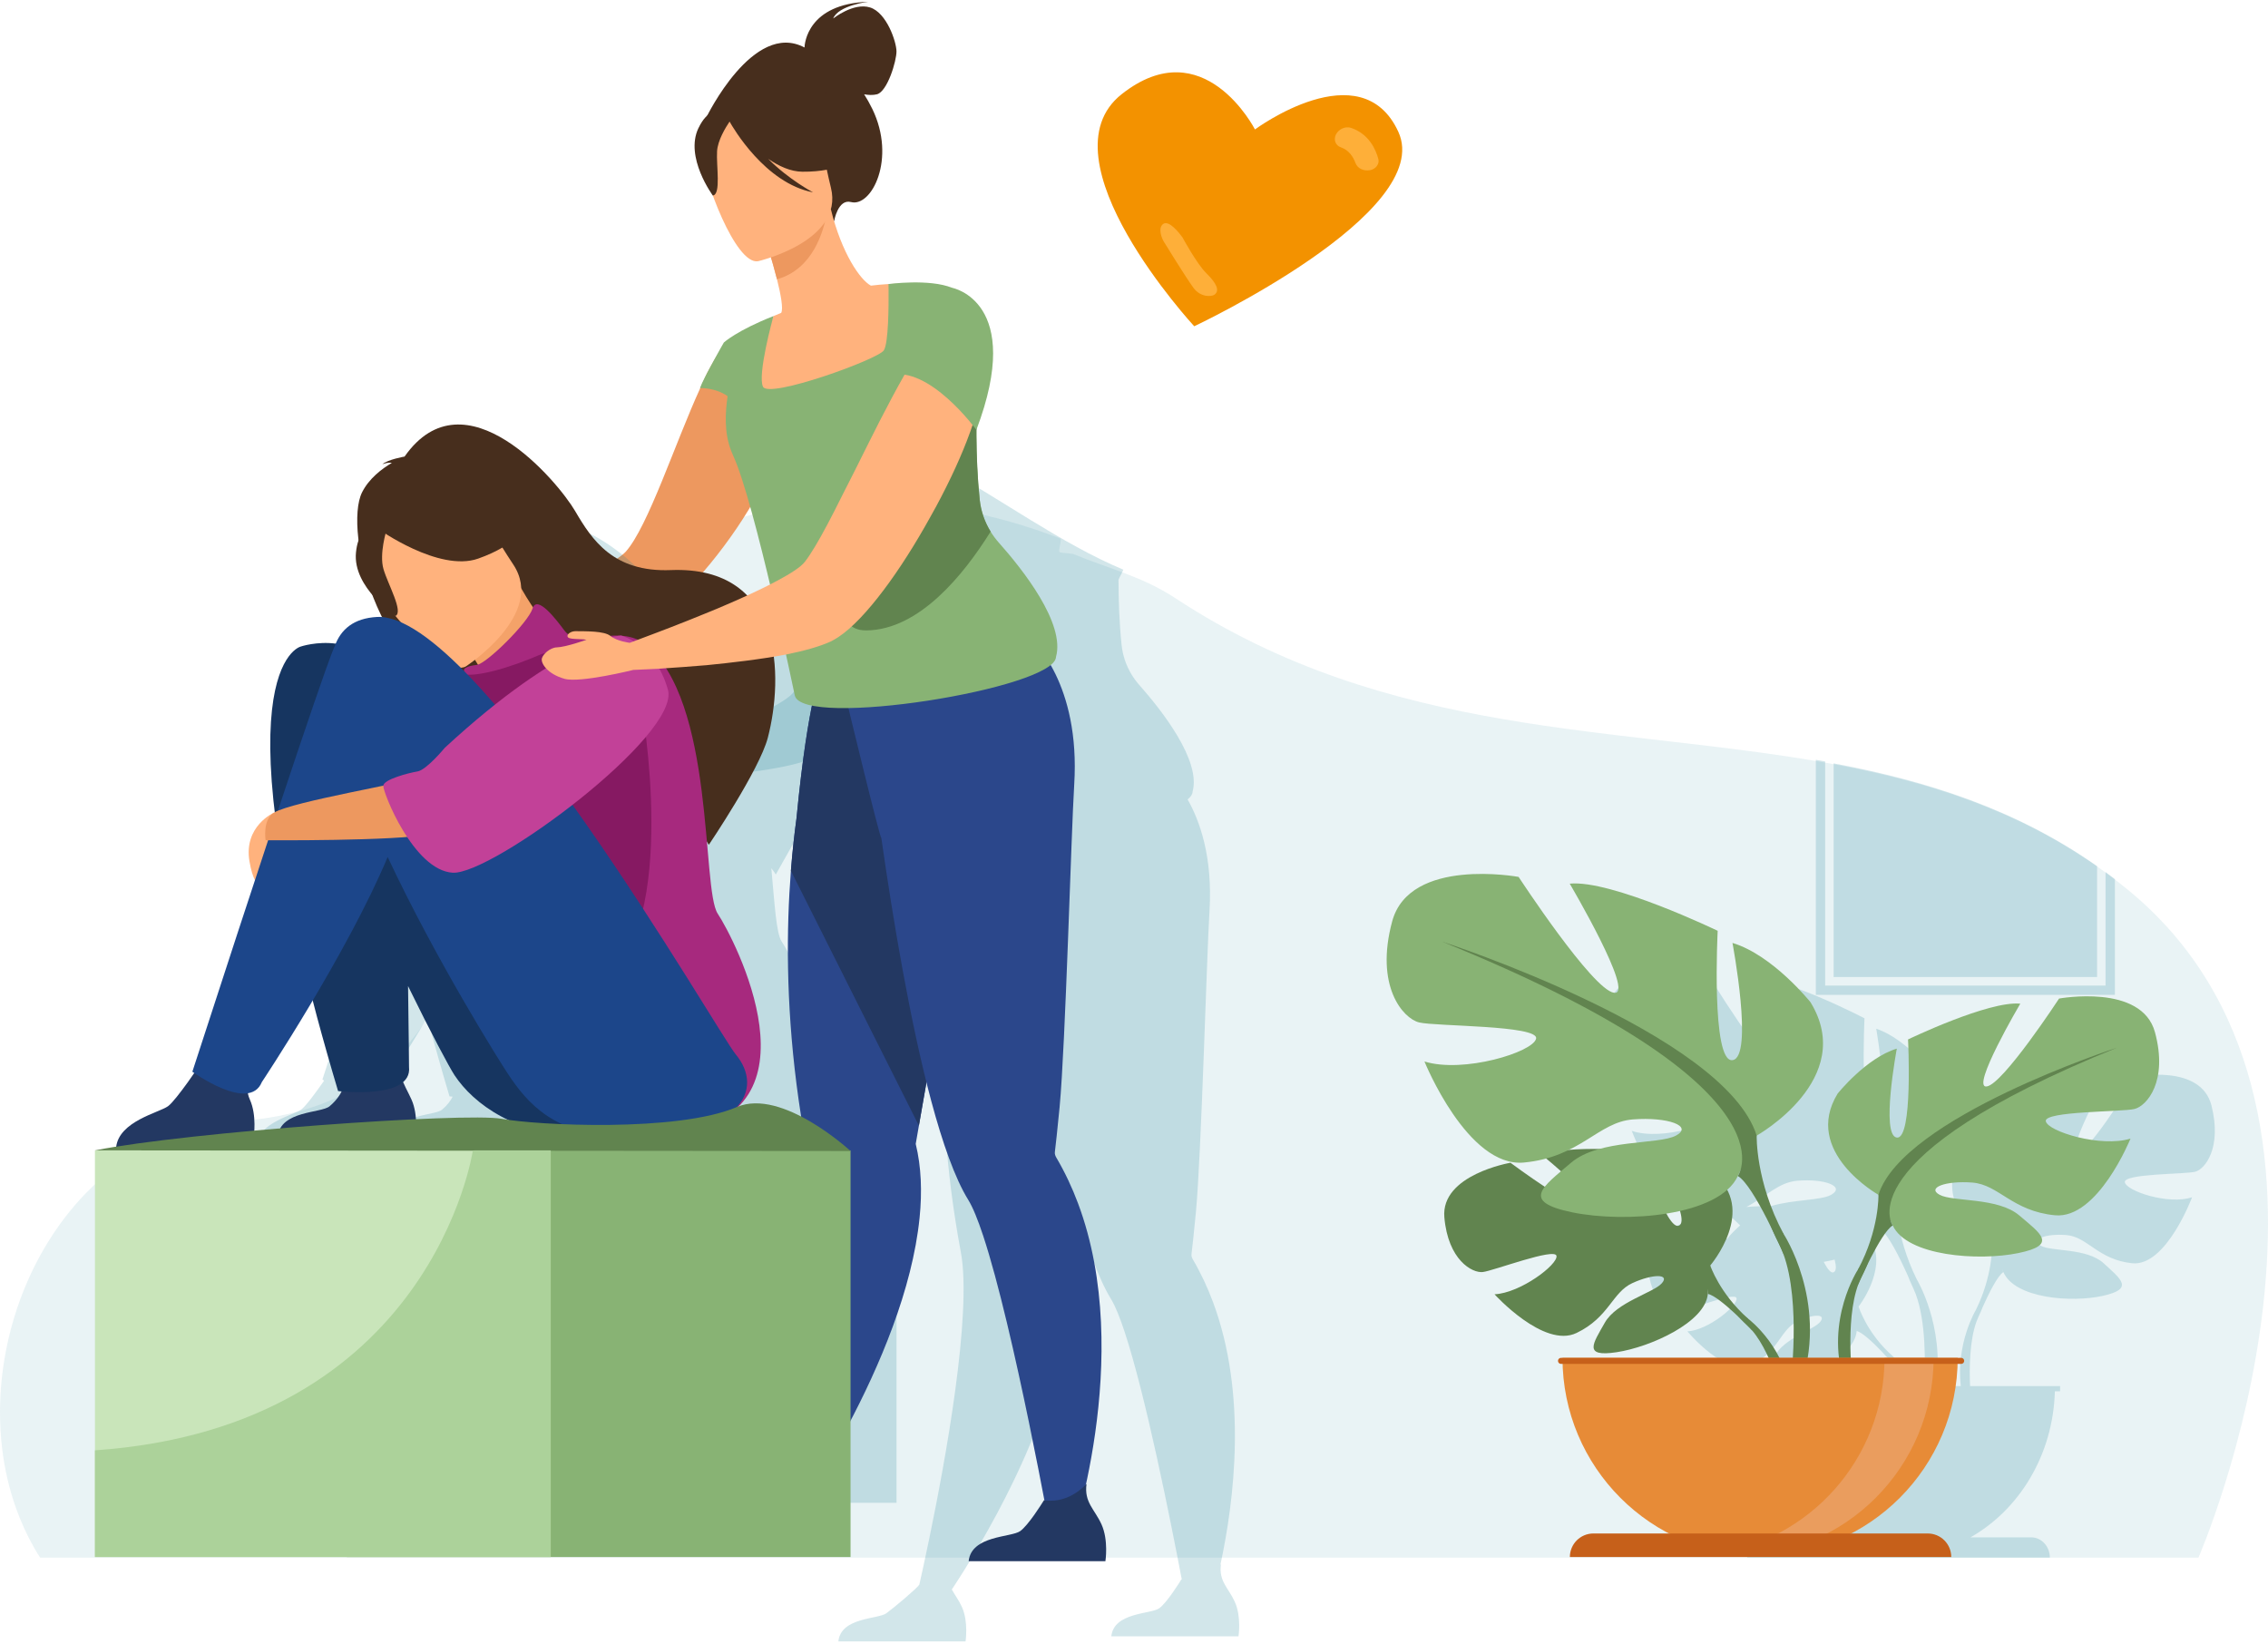 <svg width="640" height="464" viewBox="0 0 640 464" fill="none" xmlns="http://www.w3.org/2000/svg">
<path opacity="0.1" d="M0.001 398.114C-0.017 401.625 0.177 405.126 0.588 408.586C1.27 414.357 2.558 420.017 4.483 425.44C5.838 429.261 7.508 432.961 9.508 436.496C10.082 437.515 10.687 438.515 11.318 439.5H620.375C620.375 439.5 675.843 312.43 600.275 250.912C599.329 250.144 598.383 249.389 597.432 248.649C596.553 247.972 595.674 247.307 594.79 246.653C593.932 246.014 593.066 245.394 592.2 244.781C569.423 228.685 544.482 220.726 518.318 215.793C517.395 215.617 516.475 215.449 515.547 215.283C514.668 215.123 513.792 214.968 512.91 214.815C491.699 211.157 469.738 209.23 447.519 206.371C439.788 205.373 432.02 204.263 424.243 202.927C393.124 197.585 361.834 188.615 331.713 168.806C322.201 162.551 312.614 160.371 303.063 156.387C302.406 156.113 299.731 156.077 299.072 155.815C298.426 155.557 299.806 152.185 299.16 151.937C280.259 144.612 261.579 141.447 244.02 141.501C243.33 141.501 242.64 141.506 241.952 141.519C241.296 141.532 240.639 141.548 239.985 141.568C234.412 141.742 228.963 142.241 223.662 143.027C221.442 143.355 219.252 143.735 217.094 144.167C213.917 144.8 210.805 145.535 207.763 146.373C168.654 157.111 140.968 184.072 139.381 211.958C138.311 230.754 136.082 248.812 131.145 264.481C128.858 271.734 125.991 278.48 122.388 284.546C121.408 286.201 120.372 287.799 119.281 289.348C108.51 304.608 92.143 314.661 67.199 316.334C49.863 317.498 35.253 325.268 24.138 336.769C24.038 336.878 23.932 336.981 23.826 337.092C8.684 352.942 0.097 375.743 0.001 398.114Z" fill="#1F8299"/>
<path opacity="0.2" d="M344.539 441.36C344.487 441.412 344.433 441.467 344.381 441.522C348.297 423.434 352.03 393.477 342.3 367.4C340.757 363.269 338.876 359.23 336.604 355.353C336.343 354.904 336.164 354.415 336.224 353.899C336.224 353.896 336.224 353.889 336.227 353.883C336.428 352.191 336.914 347.959 337.473 342.007C339.016 325.591 340.492 270.116 341.304 257.061C342.254 241.705 338.5 231.491 335.131 225.573C336.018 224.845 336.513 224.121 336.528 223.416C338.989 214.58 327.794 200.385 321.482 193.263C320.692 192.367 319.981 191.408 319.365 190.397C317.806 187.858 316.816 184.989 316.503 181.995C315.813 175.429 315.655 169.092 315.628 163.602C315.947 162.758 316.712 161.545 316.992 160.742C299.251 153.287 283.09 141.136 263.76 130.5C256.822 133.599 249.376 140.559 249.352 140.58C249.352 140.58 249.352 140.58 249.349 140.58C249.349 140.58 243.908 150.128 243.094 152.584C243.094 152.584 243.119 152.584 243.161 152.584C243.158 152.593 243.155 152.603 243.149 152.609C236.517 167.146 229.451 189.165 223.573 195.728C221.04 198.548 209.444 204.082 200.222 208.203C193.587 211.133 188.195 213.302 188.195 213.302C188.195 213.302 178.435 212.924 176.815 214.549C175.196 216.177 176.007 224.366 179.082 227.024C181.885 229.52 189.328 220.95 190.352 219.81C192.724 219.648 198.496 219.321 205.021 218.616C214.837 217.641 226.487 215.903 231.122 213.031C237.869 208.888 248.748 196.578 256.29 183.901C261.743 203.394 267.965 233.55 267.965 233.55C268.235 234.848 269.869 235.728 272.461 236.263C271.273 242.151 269.812 251.466 268.423 265.89C267.852 270.104 267.336 274.751 266.947 279.786C265.744 295.163 265.656 314.241 268.42 336.046C269.131 341.629 270.027 347.391 271.136 353.315C271.95 357.657 272.072 363.572 271.729 370.367C270.383 397.159 261.765 436.756 259.422 447.119C258.788 448.155 252.226 453.673 250.102 455.21C247.757 456.905 237.298 456.3 236.575 463.132H272.467C272.467 463.132 273.326 457.629 271.452 453.456C270.565 451.479 269.429 450.034 268.591 448.494C276.146 437.101 297.593 402.396 300.724 371.186C301.405 364.403 301.177 357.834 299.707 351.766C299.707 351.766 300.011 350.028 300.539 346.957C300.782 345.524 301.086 343.798 301.429 341.818C301.754 339.939 302.122 337.834 302.52 335.539C302.933 337.201 303.352 338.833 303.774 340.428C306.733 351.512 309.996 360.834 313.511 366.535C314.717 368.494 316.029 371.769 317.402 375.937C323.301 393.877 330.194 428.369 333.487 445.686C333.442 445.68 333.396 445.677 333.351 445.671C332.716 446.707 329.246 452.255 327.123 453.789C324.778 455.485 314.319 454.88 313.596 461.711H349.487C349.487 461.711 350.347 456.209 348.473 452.035C346.677 448.03 343.861 446.209 344.536 441.363L344.539 441.36Z" fill="#1F8299"/>
<path d="M126.274 175.846C128.011 174.106 138.509 174.511 138.509 174.511C138.509 174.511 144.307 172.189 151.44 169.051C161.357 164.638 173.821 158.713 176.548 155.694C182.869 148.666 190.466 125.085 197.596 109.523C198.236 108.07 198.873 106.677 199.51 105.342C199.569 105.224 199.628 105.051 199.742 104.933C200.092 104.295 200.379 103.713 200.67 103.193C200.67 103.134 200.728 103.075 200.787 103.019C202.12 100.464 203.511 98.433 204.788 97.095V97.036C206.353 95.351 207.862 94.654 209.253 95.236C209.253 95.236 211.978 96.63 214.764 99.941C215.113 100.232 215.342 100.579 215.577 100.929C217.259 103.078 218.882 105.924 219.869 109.523C220.623 112.251 221.028 115.389 220.855 119.046C220.623 125.027 217.667 132.518 213.434 140.069C213.261 140.419 213.088 140.766 212.853 141.113C204.736 155.34 192.269 169.571 184.671 174.217C179.684 177.295 167.161 179.154 156.608 180.197C149.592 180.953 143.389 181.3 140.835 181.476C139.734 182.697 131.732 191.873 128.717 189.2C125.412 186.354 124.543 177.583 126.284 175.843L126.274 175.846Z" fill="#ED985F"/>
<path opacity="0.2" d="M72.242 323.033C73.075 316.742 82.789 314.668 84.984 313.088C86.297 312.142 89.345 307.964 91.458 304.922C91.154 304.716 90.984 304.592 90.984 304.592C97.135 285.65 102.207 270.143 106.388 257.436C105.892 256.484 105.418 255.028 105.042 252.843C103.533 244.108 111.131 240.797 111.131 240.797C111.167 240.774 111.209 240.755 111.251 240.732C106.724 202.56 117.621 199.962 117.621 199.962C117.621 199.962 121.547 198.621 126.27 199.233C127.877 195.356 131.094 192.971 136.402 192.67C137.996 192.579 139.737 192.935 141.598 193.668C141.35 193.233 141.108 192.795 140.867 192.356C139.763 191.591 130.444 184.878 131.248 176.807C131.408 175.207 131.744 173.997 132.192 173.09C132.319 172.436 132.486 171.824 132.675 171.252C131.849 167.192 131.8 163.901 132.74 162.016C134.458 158.575 137.666 156.173 140.08 154.75C139.067 154.534 137.738 155.097 137.738 155.097C139.034 153.916 143.212 153.187 143.212 153.187C156.594 137.13 181.019 159.442 185.193 166.596C189.371 173.745 194.61 181.688 208.74 181.128C236.542 180.033 238.313 208.04 232.623 222.382C232.544 222.585 218.914 246.758 218.914 246.758C218.656 246.284 218.232 245.685 217.66 244.988C218.594 255.077 219.038 263.344 220.583 265.664C223.817 270.522 239.084 299.452 225.878 312.957C236.294 309.528 251.028 322.352 252.808 323.946H252.988V424.031H128.997H67V323.946C68.555 323.638 70.312 323.331 72.239 323.026L72.242 323.033ZM155.513 305.458C154.265 303.577 149.682 295.003 144.071 283.517C144.238 295.052 144.309 303.41 144.309 303.41C144.483 305.033 143.898 306.244 142.853 307.143C143.493 308.619 144.29 310.048 144.917 311.439C145.616 312.989 145.913 314.736 146.014 316.281C156.499 315.79 164.456 315.695 167.069 316.179C167.529 316.264 168.068 316.349 168.666 316.434C162.434 313.48 158.093 309.352 155.513 305.458ZM112.614 318.531C114.955 314.255 122.928 314.638 124.764 313.088C126.165 311.903 127.106 310.663 127.73 309.44C127.171 309.391 126.845 309.352 126.845 309.352C124.46 301.366 122.389 293.962 120.596 287.099C113.753 298.628 108.09 307.14 108.09 307.14C107.394 308.841 106.153 309.652 104.644 309.891C104.732 310.392 104.892 310.909 105.134 311.442C106.323 314.079 106.346 317.275 106.234 319.091C108.351 318.898 110.481 318.711 112.617 318.531H112.614Z" fill="#1F8299"/>
<g opacity="0.2">
<path d="M515.037 214.859V278.078H594.162V246.064C595.045 246.715 595.925 247.376 596.797 248.05V280.704H512.402V214.393C513.282 214.545 514.159 214.697 515.037 214.856V214.859Z" fill="#1F8299"/>
<path d="M517.425 215.4V275.68H591.774V244.398C568.853 228.298 543.752 220.336 517.425 215.398V215.4Z" fill="#1F8299"/>
</g>
<path d="M214.46 427.614L222.123 430.47C222.123 430.47 255.403 384.237 259.499 343.563C260.23 336.3 259.989 329.266 258.405 322.769C258.405 322.769 258.731 320.908 259.299 317.62C259.561 316.086 259.887 314.237 260.257 312.121C261.338 305.911 262.827 297.415 264.529 287.741C268.445 265.482 273.518 237.023 277.46 216.102L275.396 215.438L253.058 208.221L248.442 193.535L231.811 189.148C231.811 189.148 228.094 196.427 224.772 230.821C224.158 235.332 223.602 240.308 223.184 245.699C221.891 262.165 221.796 282.592 224.768 305.941C225.533 311.918 226.496 318.091 227.688 324.431C228.564 329.08 228.695 335.414 228.325 342.689C226.65 375.941 214.463 427.614 214.463 427.614H214.46Z" fill="#2B478B"/>
<path d="M223.181 245.699L259.299 317.62C259.561 316.086 259.887 314.237 260.256 312.121C261.338 305.911 262.827 297.415 264.529 287.741C268.445 265.482 273.518 237.023 277.46 216.102L231.807 189.148C231.807 189.148 228.09 196.427 224.768 230.821C224.154 235.332 223.599 240.308 223.181 245.699Z" fill="#233862"/>
<path opacity="0.2" d="M453.236 285.031C457.151 269.317 481.55 274.227 481.55 274.227C481.55 274.227 498.117 301.727 502.94 302.384C507.759 303.038 492.998 275.865 492.998 275.865C502.336 274.883 526.132 287.323 526.132 287.323C526.132 287.323 524.626 319.409 529.445 318.755C534.264 318.102 529.445 290.272 529.445 290.272C538.483 293.218 546.915 304.676 546.915 304.676C557.457 323.34 534.867 337.09 534.867 337.09C534.867 337.09 534.567 348.223 540.893 360.991C540.893 360.991 548.843 374.12 546.296 391.094H553.294C551.953 378.876 557.566 369.607 557.566 369.607C562.363 359.919 562.135 351.475 562.135 351.475C562.135 351.475 544.996 341.043 552.994 326.886C552.994 326.886 559.391 318.192 566.248 315.956C566.248 315.956 562.591 337.068 566.248 337.565C569.905 338.063 568.761 313.72 568.761 313.72C568.761 313.72 586.812 304.282 593.897 305.027C593.897 305.027 582.699 325.641 586.356 325.144C590.012 324.647 602.582 303.785 602.582 303.785C602.582 303.785 621.093 300.061 624.062 311.982C627.034 323.903 622.234 329.863 619.493 330.61C616.752 331.355 599.154 331.108 599.61 333.591C600.066 336.074 611.952 340.048 618.577 337.812C618.577 337.812 611.264 357.433 601.667 356.441C592.069 355.447 589.097 348.989 583.156 348.492C577.215 347.995 572.874 349.733 575.843 351.472C578.815 353.211 588.869 352.041 593.666 356.476C598.466 360.91 602.351 363.643 593.438 365.629C584.525 367.615 568.529 366.373 565.329 358.924C565.189 358.599 565.057 358.293 564.929 357.992C565.123 358.609 565.329 358.924 565.329 358.924C563.685 359.966 561.219 364.938 559.51 368.753C559.266 369.401 558.882 370.301 558.307 371.521C558.075 372.071 557.888 372.525 557.76 372.837C555.785 378.204 555.71 386.022 555.925 391.094H581.337V392.57H579.859C579.362 410.505 569.833 425.969 556.047 433.778H573.177C576.083 433.778 578.443 436.339 578.443 439.5H493.029C493.029 436.339 495.386 433.778 498.296 433.778H515.209C501.424 425.969 491.895 410.505 491.398 392.57H490.37V391.094H537.539C536.467 388.539 535.161 386.031 533.633 384.183C533.448 383.973 533.177 383.673 532.845 383.31C532.073 382.532 531.533 381.95 531.167 381.515C528.795 379.036 525.507 375.874 523.926 375.567C523.926 375.567 524.004 375.252 523.991 374.704C523.97 374.98 523.948 375.264 523.926 375.567C523.385 382.472 511.059 388.502 503.477 389.743C495.895 390.985 498.239 387.595 500.852 382.572C503.465 377.55 511.731 375.302 513.619 372.988C515.506 370.673 511.606 370.667 507.037 372.938C502.468 375.205 501.843 381.253 494.514 385.068C487.185 388.883 476.159 375.664 476.159 375.664C482 375.342 490.342 368.447 490.039 366.339C489.738 364.228 475.881 369.979 473.512 370.254C471.143 370.53 465.755 367.327 464.921 356.957C464.086 346.587 479.728 343.695 479.728 343.695C479.728 343.695 483.335 346.609 487.407 349.543C488.21 348.411 489.517 347.157 491.042 345.756C489.698 344.461 488.488 343.348 487.735 342.663C486.232 343.107 484.588 343.451 482.76 343.642C470.109 344.952 460.467 319.087 460.467 319.087C469.202 322.033 484.866 316.794 485.469 313.52C486.073 310.246 462.877 310.574 459.261 309.592C455.645 308.61 449.32 300.752 453.236 285.037V285.031ZM517.497 358.949C518.216 358.546 518.169 357.192 517.706 355.413C516.709 355.66 515.681 355.872 514.638 356.05C515.691 358.108 516.71 359.39 517.497 358.949ZM532.927 381.559C532.927 381.559 537.077 384.899 539.971 391.091H542.965C543.334 384.59 543.48 372.984 540.633 365.248C540.465 364.832 540.218 364.238 539.911 363.512C539.155 361.905 538.649 360.719 538.327 359.866C536.07 354.837 532.82 348.286 530.654 346.91C530.654 346.91 530.926 346.494 531.183 345.681C531.014 346.075 530.839 346.478 530.654 346.91C530.117 348.16 529.304 349.28 528.273 350.274C532.392 358.609 524.47 368.656 524.47 368.656C524.47 368.656 526.545 375.411 532.93 381.559H532.927ZM499.655 340.336C506.134 338.394 513.944 338.757 516.8 337.087C520.716 334.795 514.994 332.502 507.162 333.159C501.893 333.6 498.392 337.594 492.82 340.561C494.992 340.355 497.386 340.305 499.658 340.336H499.655Z" fill="#1F8299"/>
<path d="M66.919 313.979C67.664 315.252 67.412 316.783 66.361 317.401C65.309 318.019 63.852 317.489 63.107 316.217C62.363 314.944 61.912 309.795 61.912 309.795C61.912 309.795 66.178 312.71 66.919 313.982V313.979Z" fill="#D2E4FF"/>
<path d="M84.054 283.874C84.639 284.872 84.443 286.076 83.616 286.56C82.79 287.045 81.647 286.629 81.062 285.631C80.477 284.633 80.125 280.59 80.125 280.59C80.125 280.59 83.472 282.877 84.054 283.874Z" fill="#D2E4FF"/>
<path d="M93.797 234.92C94.66 236.395 94.372 238.175 93.151 238.891C91.929 239.608 90.24 238.993 89.375 237.517C88.513 236.042 87.987 230.065 87.987 230.065C87.987 230.065 92.935 233.444 93.797 234.92Z" fill="#D2E4FF"/>
<path d="M482.608 357.074C482.608 357.074 496.183 341.211 483.444 331.134C483.444 331.134 474.138 325.491 466.551 325.949C466.551 325.949 477.3 344.005 473.825 345.801C470.346 347.597 463.294 324.817 463.294 324.817C463.294 324.817 442.119 322.759 435.309 326.041C435.309 326.041 453.411 340.877 449.599 341.76C445.787 342.644 426.235 328.082 426.235 328.082C426.235 328.082 406.527 331.442 407.578 343.481C408.63 355.523 415.421 359.24 418.403 358.919C421.388 358.599 438.846 351.925 439.225 354.372C439.604 356.822 429.097 364.828 421.738 365.201C421.738 365.201 435.632 380.547 444.866 376.118C454.1 371.688 454.887 364.667 460.646 362.034C466.401 359.4 471.316 359.407 468.939 362.093C466.561 364.779 456.145 367.389 452.852 373.219C449.56 379.052 446.607 382.984 456.161 381.545C465.715 380.105 481.246 373.105 481.925 365.086L482.608 357.068V357.074Z" fill="#61844F"/>
<path d="M417.26 343.808C417.26 343.808 470.787 341.741 482.608 357.074C482.608 357.074 485.221 364.916 493.266 372.057L494.52 375.479C494.52 375.479 485.244 365.685 481.925 365.092C481.925 365.092 487.115 346.098 417.26 343.808Z" fill="#61844F"/>
<path d="M493.266 372.058C493.266 372.058 504.756 380.567 505.553 395.773L503.469 395.959C503.469 395.959 499.801 380.236 493.168 374.086C486.534 367.936 493.269 372.054 493.269 372.054L493.266 372.058Z" fill="#61844F"/>
<path d="M530.074 337.124C530.074 337.124 508.477 325.01 518.557 308.574C518.557 308.574 526.618 298.481 535.257 295.884C535.257 295.884 530.652 320.397 535.257 320.976C539.863 321.555 538.425 293.289 538.425 293.289C538.425 293.289 561.172 282.33 570.098 283.197C570.098 283.197 555.988 307.134 560.597 306.559C565.206 305.983 581.04 281.757 581.04 281.757C581.04 281.757 604.365 277.432 608.108 291.274C611.851 305.119 605.805 312.038 602.35 312.905C598.894 313.772 576.722 313.481 577.297 316.367C577.872 319.252 592.845 323.865 601.197 321.27C601.197 321.27 591.982 344.053 579.891 342.902C567.796 341.747 564.053 334.249 556.566 333.673C549.08 333.097 543.609 335.115 547.352 337.134C551.095 339.152 563.765 337.795 569.811 342.944C575.857 348.093 580.753 351.264 569.524 353.573C558.294 355.88 538.138 354.437 534.107 345.787L530.077 337.134L530.074 337.124Z" fill="#88B374"/>
<path d="M597.45 295.596C597.45 295.596 536.985 315.208 530.074 337.124C530.074 337.124 530.361 346.929 524.315 358.176V362.501C524.315 362.501 530.652 347.793 534.104 345.774C534.104 345.774 520.572 326.74 597.45 295.593V295.596Z" fill="#61844F"/>
<path d="M524.315 358.176C524.315 358.176 514.99 372.358 520.307 389.625L522.705 388.98C522.705 388.98 520.376 369.963 525.256 360.401C530.136 350.838 524.315 358.179 524.315 358.179V358.176Z" fill="#61844F"/>
<path d="M495.715 320.42C495.715 320.42 524.181 304.452 510.897 282.785C510.897 282.785 500.269 269.48 488.882 266.058C488.882 266.058 494.954 298.37 488.882 299.132C482.81 299.891 484.708 262.636 484.708 262.636C484.708 262.636 454.724 248.189 442.955 249.33C442.955 249.33 461.554 280.884 455.482 280.125C449.41 279.366 428.532 247.43 428.532 247.43C428.532 247.43 397.789 241.727 392.854 259.976C387.919 278.224 395.892 287.348 400.445 288.487C405.001 289.629 434.225 289.246 433.467 293.047C432.709 296.849 412.971 302.931 401.964 299.509C401.964 299.509 414.111 329.541 430.05 328.02C445.993 326.498 450.925 316.615 460.796 315.853C470.663 315.094 477.875 317.754 472.943 320.413C468.008 323.073 451.307 321.287 443.338 328.072C435.368 334.86 428.914 339.041 443.716 342.084C458.519 345.126 485.087 343.226 490.401 331.818L495.715 320.413V320.42Z" fill="#88B374"/>
<path d="M406.899 265.675C406.899 265.675 486.606 291.526 495.715 320.42C495.715 320.42 495.337 333.346 503.306 348.172V353.875C503.306 353.875 494.958 334.484 490.401 331.825C490.401 331.825 508.242 306.732 406.899 265.675Z" fill="#61844F"/>
<path d="M503.306 348.172C503.306 348.172 515.597 366.869 508.591 389.625L505.429 388.775C505.429 388.775 508.5 363.709 502.068 351.1C495.637 338.492 503.31 348.172 503.31 348.172H503.306Z" fill="#61844F"/>
<path d="M496.676 438.979C465.878 438.979 440.914 413.975 440.914 383.128H552.438C552.438 413.975 527.473 438.979 496.676 438.979Z" fill="#E78B37"/>
<path d="M482.954 438.551C485.221 438.835 487.534 438.979 489.882 438.979C520.676 438.979 545.641 413.972 545.641 383.128H531.788C531.788 411.626 510.482 435.135 482.954 438.551Z" fill="#EA9D5E"/>
<path d="M440.499 384.839H553.414C553.888 384.839 554.27 384.456 554.27 383.982C554.27 383.508 553.888 383.125 553.414 383.125H440.499C440.026 383.125 439.643 383.508 439.643 383.982C439.643 384.456 440.026 384.839 440.499 384.839Z" fill="#C6601A"/>
<path d="M442.998 439.332H550.622C550.622 435.662 547.653 432.688 543.988 432.688H449.632C445.967 432.688 442.998 435.662 442.998 439.332Z" fill="#C6601A"/>
<path d="M32.77 323.721L71.603 320.672C71.603 320.672 72.534 314.744 70.506 310.246C68.562 305.931 71.237 302.81 73.896 297.667C71.43 300.212 62.931 299.836 57.316 299.08C56.627 300.196 49.703 310.478 47.407 312.134C44.869 313.959 33.554 316.36 32.77 323.721Z" fill="#233862"/>
<path d="M78.377 320.672H117.213C117.213 320.672 118.144 314.744 116.116 310.246C114.173 305.931 110.785 301.298 113.447 296.159C110.981 298.704 103.185 298.426 97.57 297.67C96.881 298.786 100.167 306.088 93.014 312.137C90.626 314.155 79.158 313.311 78.377 320.675V320.672Z" fill="#233862"/>
<path d="M84.822 182.442C84.822 182.442 103.312 176.124 110.413 194.942C144.281 222.419 192.713 292.593 196.803 297.5C204.991 307.324 198.664 320.999 165.185 320.672C145.614 320.482 133.633 311.479 128.266 303.389C126.836 301.233 121.584 291.402 115.149 278.234C115.342 291.458 115.42 301.043 115.42 301.043C116.426 310.416 95.404 307.854 95.404 307.854C59.753 188.409 84.828 182.445 84.828 182.445L84.822 182.442Z" fill="#163560"/>
<path d="M102.159 138.941C104.125 134.998 107.803 132.244 110.576 130.611C109.413 130.363 107.891 131.01 107.891 131.01C109.381 129.656 114.166 128.822 114.166 128.822C131.216 104.521 157.509 135.993 162.294 144.195C167.083 152.39 173.089 161.494 189.29 160.856C221.166 159.6 221.12 191.029 216.671 208.152C214.32 217.205 200.023 238.371 200.023 238.371C196.345 231.619 164.186 200.687 142.161 200.896C134.763 197.906 126.95 189.096 126.342 188.399C132.13 195.658 136.331 199.09 139.13 200.729C106.324 193.65 96.939 149.396 102.159 138.944V138.941Z" fill="#472E1D"/>
<path d="M140.845 200.886C140.786 200.968 143.722 211.856 152.554 207.079C158.349 203.945 167.651 190.568 164.068 186.037C162.363 183.881 154.86 179.788 147.044 165.93L146.107 166.742L130.334 180.407C130.334 180.407 133.924 185.779 136.938 191.052C139.47 195.479 141.593 199.833 140.848 200.886H140.845Z" fill="#F4A269"/>
<path d="M146.685 163.32C146.685 163.32 146.391 152.089 143.076 144.541C140.708 139.153 126.32 122.949 110.132 137.54C110.132 137.54 105.275 141.544 102.6 148.133C100.47 153.374 98.661 162.816 115.355 174.178L120.506 178.346L146.688 163.323L146.685 163.32Z" fill="#472E1D"/>
<path d="M167.553 180.138C167.553 180.138 161.758 181.243 159.309 177.956C156.859 174.668 151.525 167.709 150.277 171.704C149.033 175.695 137.265 187.302 134.544 187.607C131.823 187.911 129.915 188.673 131.454 190.086C132.992 191.5 132.352 197.153 133.89 197.666C135.429 198.18 164.002 179.824 167.549 180.134L167.553 180.138Z" fill="#A7297E"/>
<path d="M131.451 188.039C131.451 188.039 154.201 173.308 144.823 159.26C135.446 145.212 132.065 133.85 117.145 142.66C102.224 151.47 103.008 158.704 105.001 164.154C106.993 169.604 125.291 191.507 131.451 188.039Z" fill="#FFB27D"/>
<path d="M130 199.466C130 199.466 168.523 171.033 182.006 181.744C201.891 197.539 197.912 250.867 202.534 257.806C207.153 264.745 233.178 314.501 190.851 319.566C148.523 324.627 138.773 297.899 136.849 277.854C134.926 257.81 130.003 199.469 130.003 199.469L130 199.466Z" fill="#A7297E"/>
<path d="M181.02 199.074C181.02 199.074 192.112 260.493 170.13 277.273C148.148 294.052 137.082 197.173 181.02 199.074Z" fill="#861962"/>
<path d="M158.894 189.26C158.894 189.26 158.473 182.082 152.149 184.827C145.829 187.571 134.133 191.687 129.602 189.999C125.072 188.311 136.889 210.999 147.681 203.402C158.473 195.803 158.894 189.26 158.894 189.26Z" fill="#861962"/>
<path d="M106.667 149.193C106.667 149.193 123.847 161.527 134.93 157.617C146.012 153.705 148.416 148.418 148.416 148.418C148.416 148.418 137.304 147.515 129.06 138.453C129.06 138.453 106.069 138.237 106.667 149.197V149.193Z" fill="#472E1D"/>
<path d="M77.381 229.257C77.381 229.257 68.67 233.055 70.401 243.069C72.132 253.083 75.598 249.727 75.598 249.727L77.381 229.257Z" fill="#FFB27D"/>
<path d="M109.09 149.507C109.09 149.507 106.951 156.273 108.221 160.601C109.492 164.929 113.911 172.627 111.602 173.811C111.602 173.811 99.471 165.734 100.451 155.9C101.49 145.474 109.093 149.507 109.093 149.507H109.09Z" fill="#472E1D"/>
<path d="M94.415 182.442C94.415 182.442 94.415 182.445 94.415 182.448C96.129 177.505 99.889 174.449 106.35 174.083C134.587 172.483 202.466 291.324 207.611 297.497C215.796 307.321 209.472 320.996 175.99 320.669C156.418 320.479 148.697 311.093 143.33 303C140.874 299.296 123.076 270.975 109.394 241.813C97.923 269.185 73.893 305.312 73.893 305.312C70.323 314.034 54.282 302.394 54.282 302.394C92.723 184.018 94.412 182.442 94.412 182.442H94.415Z" fill="#1C468A"/>
<path d="M184.208 186.053C184.208 186.053 194.356 201.753 162.798 216.158C131.242 230.562 127.525 234.076 121.371 235.365C111.785 237.367 74.954 237.085 74.954 237.085C74.954 237.085 73.988 231.236 77.378 229.26C82.81 226.096 114.179 220.96 118.409 219.265C122.639 217.571 167.71 169.045 184.205 186.057L184.208 186.053Z" fill="#ED985F"/>
<path d="M175.252 179.32C175.252 179.32 159.133 179.971 125.51 210.998C125.51 210.998 120.365 217.257 117.805 217.672C115.247 218.091 108.309 219.913 108.159 221.683C108.006 223.45 116.701 245.614 127.763 246.245C138.826 246.877 192.109 207.403 188.474 194.579C184.838 181.758 175.252 179.317 175.252 179.317V179.32Z" fill="#C24198"/>
<path d="M97.864 439.333H240.012V324.588H97.864V439.333Z" fill="#88B374"/>
<path d="M155.402 324.592H26.79V439.333H155.402V324.592Z" fill="#C9E5BA"/>
<path d="M240.015 324.775C240.015 324.775 220.698 306.906 207.956 312.353C191.184 319.527 151.519 317.528 141.511 315.677C131.503 313.825 53.331 319.354 26.793 324.588L240.015 324.775Z" fill="#61844F"/>
<path d="M26.79 409.232V439.329H155.402V324.588H133.825L133.401 324.771C133.401 324.771 121.854 402.604 26.79 409.228V409.232Z" fill="#ACD29A"/>
<path d="M227.019 13.403C227.058 12.356 227.865 1.089 245.003 0.5C245.003 0.5 236.576 1.508 235.119 5.218C235.119 5.218 240.858 0.631 245.532 2.107C250.206 3.582 252.95 11.781 252.976 14.48C253.002 17.175 250.409 25.871 247.443 26.61C246.319 26.892 245.026 26.816 243.85 26.614C244.64 27.847 245.411 29.208 246.153 30.729C252.992 44.79 245.94 58.53 240.149 57.012C236.436 56.037 235.387 62.384 235.387 62.384L199.314 33.134C199.314 33.134 212.562 5.676 227.022 13.403H227.019Z" fill="#472E1D"/>
<path d="M239.068 198.377L239.904 191.196C253.913 194.922 291.342 180.783 291.342 180.783C291.342 180.783 304.913 192.73 303.13 221.372C302.261 235.352 300.67 294.752 299.011 312.33C298.41 318.699 297.887 323.234 297.672 325.046C297.668 325.056 297.668 325.059 297.668 325.063C297.603 325.615 297.796 326.136 298.077 326.62C300.52 330.771 302.542 335.096 304.201 339.519C320.486 382.984 301.692 436.509 301.692 436.509L296.816 434.54C296.816 434.54 286.122 374.972 277.43 348.653C275.954 344.191 274.54 340.681 273.246 338.587C269.467 332.479 265.963 322.501 262.781 310.632C256.765 288.193 251.924 259.001 248.704 236.467C248.259 236.487 239.071 198.377 239.071 198.377H239.068Z" fill="#2B478B"/>
<path d="M212.307 111.267C216.704 113.308 222.015 114.702 228.44 115.052C252.522 116.374 257.99 95.227 258.986 81.192C255.514 79.933 252.473 80.05 250.722 80.145C249.014 80.24 247.23 80.413 245.761 80.597C242.814 79.056 237.523 71.567 234.463 59.044L233.424 59.525L216.047 67.707C216.047 67.707 217.893 73.37 219.255 78.791C220.32 83.031 221.081 87.13 220.444 88.278C219.075 88.834 218.255 89.188 218.255 89.188C218.255 89.188 218.255 89.194 218.249 89.207C218.072 89.652 214.297 99.293 212.307 111.267Z" fill="#FFB27D"/>
<path d="M216.047 67.713C216.047 67.713 217.896 73.373 219.255 78.797C229.413 75.958 232.496 65.263 233.424 59.532L216.044 67.713H216.047Z" fill="#ED985F"/>
<path d="M213.908 73.707C213.908 73.707 238.209 68.073 234.476 52.969C230.739 37.864 231.36 26.964 215.688 29.924C200.013 32.882 198.436 39.392 198.458 44.738C198.481 50.083 207.493 74.783 213.911 73.71L213.908 73.707Z" fill="#FFB27D"/>
<path d="M197.09 36.16C199.703 30.686 202.776 30.978 204.7 31.949C216.119 21.366 234.864 26.686 234.864 26.686C239.176 37.115 240.972 44.705 240.972 44.705C240.972 44.705 237.239 48.532 226.418 48.451C223.112 48.425 219.79 46.903 216.766 44.81C222.599 50.695 229.436 54.274 229.436 54.274C215.891 51.676 206.807 35.97 205.876 34.305C204.73 36.003 202.535 39.614 202.349 42.667C202.097 46.812 203.521 54.863 201.15 55.167C201.15 55.167 193.164 44.371 197.083 36.16H197.09Z" fill="#472E1D"/>
<path d="M197.534 109.497C198.409 106.867 204.259 96.643 204.259 96.643C204.259 96.643 204.259 96.643 204.263 96.643C204.292 96.617 207.986 93.228 218.255 89.188C218.255 89.188 218.255 89.194 218.249 89.207C218.085 89.809 213.702 105.715 215.303 109.111C216.929 112.562 247.711 101.416 249.396 98.874C250.742 96.833 250.778 86.037 250.742 81.833C250.735 80.786 250.722 80.148 250.722 80.148C250.722 80.148 262.213 78.588 268.674 81.208C268.674 81.208 266.123 86.76 265.182 92.881C265.094 93.463 265.019 94.046 264.963 94.628C264.839 95.861 264.8 97.098 264.868 98.299C264.963 99.889 265.783 101.299 267.089 102.679C268.278 103.945 269.892 105.192 271.718 106.526C272.913 107.39 274.194 108.3 275.52 109.284C275.631 116.491 275.124 128.344 276.457 140.995C276.793 144.204 277.858 147.273 279.534 149.992C280.197 151.074 280.961 152.102 281.81 153.06C288.598 160.686 300.634 175.885 297.988 185.347C297.796 194.268 226.261 205.757 224.269 196.192C224.269 196.192 212.977 141.689 206.879 128.531C206.66 128.05 206.461 127.579 206.278 127.094C204.325 121.902 204.655 116.56 205.314 111.78C201.872 109.33 197.528 109.494 197.528 109.494L197.534 109.497Z" fill="#88B374"/>
<path d="M244.503 177.878C259.322 177.721 271.871 162.309 279.54 149.992C277.865 147.273 276.8 144.201 276.464 140.995C275.131 128.347 275.637 116.495 275.526 109.284C274.2 108.3 272.916 107.393 271.724 106.526C269.898 105.192 268.285 103.945 267.096 102.679C254.958 123.224 224.416 178.09 244.506 177.878H244.503Z" fill="#61844F"/>
<path d="M273.341 440.501H311.932C311.932 440.501 312.856 434.609 310.841 430.14C308.911 425.851 305.883 423.901 306.608 418.712C304.155 421.241 300.16 424.074 294.582 423.322C293.899 424.431 290.169 430.372 287.886 432.018C285.364 433.833 274.118 433.185 273.341 440.501Z" fill="#233862"/>
<path d="M152.907 185.798C153.178 184.627 155.22 182.716 157.127 182.664C159.704 182.589 165.499 180.518 165.499 180.518C163.578 180.168 160.364 180.551 160.149 179.595C160.051 179.167 160.38 178.817 160.772 178.562C161.272 178.238 161.867 178.084 162.461 178.094C165.319 178.13 170.503 178.009 172.23 179.425C174.099 180.956 177.718 181.375 177.718 181.375C177.718 181.375 180.615 180.309 185.005 178.63C187.722 177.6 190.995 176.35 194.467 174.953C202.822 171.652 212.464 167.533 219.164 163.945C223.014 161.897 225.967 160.019 227.107 158.537C228.884 156.26 231.033 152.573 233.476 147.986C234.744 145.582 236.102 142.955 237.481 140.158C239.868 135.564 242.315 130.565 244.817 125.576C249.35 116.472 254.119 107.338 258.418 100.37C261.184 96.005 263.784 92.436 266.061 90.346C267.873 88.661 269.5 87.889 270.905 88.317C271.127 88.406 271.29 88.487 271.457 88.569C271.457 88.569 279.41 92.014 277.228 108.715C277.159 109.644 276.967 110.613 276.768 111.64C276.248 114.558 275.183 118.045 273.782 121.84C271.499 128.21 268.158 135.486 264.222 142.798C263.131 144.757 262.037 146.776 260.88 148.784C252.551 163.346 242.586 176.625 235.191 180.587C234.871 180.776 234.62 180.917 234.309 181.051C231.249 182.445 226.869 183.659 221.871 184.666C214.777 186.03 206.448 186.989 199.03 187.725L198.971 187.719C194.65 188.059 190.685 188.392 187.379 188.579C187.379 188.579 186.667 188.657 185.429 188.72C181.304 188.913 178.714 189.024 178.714 189.024C178.714 189.024 163.67 192.783 159.276 191.53C154.485 190.166 152.59 187.169 152.907 185.805V185.798Z" fill="#FFB27D"/>
<path d="M250.944 105.934C262.108 102.853 275.523 121.297 275.523 121.297C289.254 85.016 268.67 81.209 268.67 81.209C265.309 79.815 254.962 96.902 250.941 105.934H250.944Z" fill="#88B374"/>
<path d="M394.595 37.194C384.118 14.326 354.133 36.525 354.133 36.525C354.133 36.525 339.714 8.278 316.537 26.563C293.361 44.847 336.996 92.059 336.996 92.059C336.996 92.059 405.073 60.063 394.595 37.194Z" fill="#F39200"/>
<path d="M386.634 48.015C384.765 48.351 383.057 47.512 382.485 45.966C381.872 44.31 380.678 42.356 378.375 41.568C376.826 41.038 376.221 39.382 377.025 37.87C377.829 36.358 379.735 35.562 381.285 36.092C386.276 37.8 388.216 42.092 388.963 44.906C389.32 46.25 388.203 47.738 386.634 48.015Z" fill="#FEAF39"/>
<path d="M336.79 81.23C334.539 78.156 328.748 68.721 328.748 68.721C327.765 67.372 326.651 64.282 328.266 63.172C329.881 62.063 332.698 65.632 333.681 66.981C333.681 66.981 337.707 74.442 340.392 77.069C343.341 79.957 344.286 82.06 342.671 83.169C341.847 83.735 338.768 83.931 336.79 81.23Z" fill="#FEAF39"/>
</svg>
